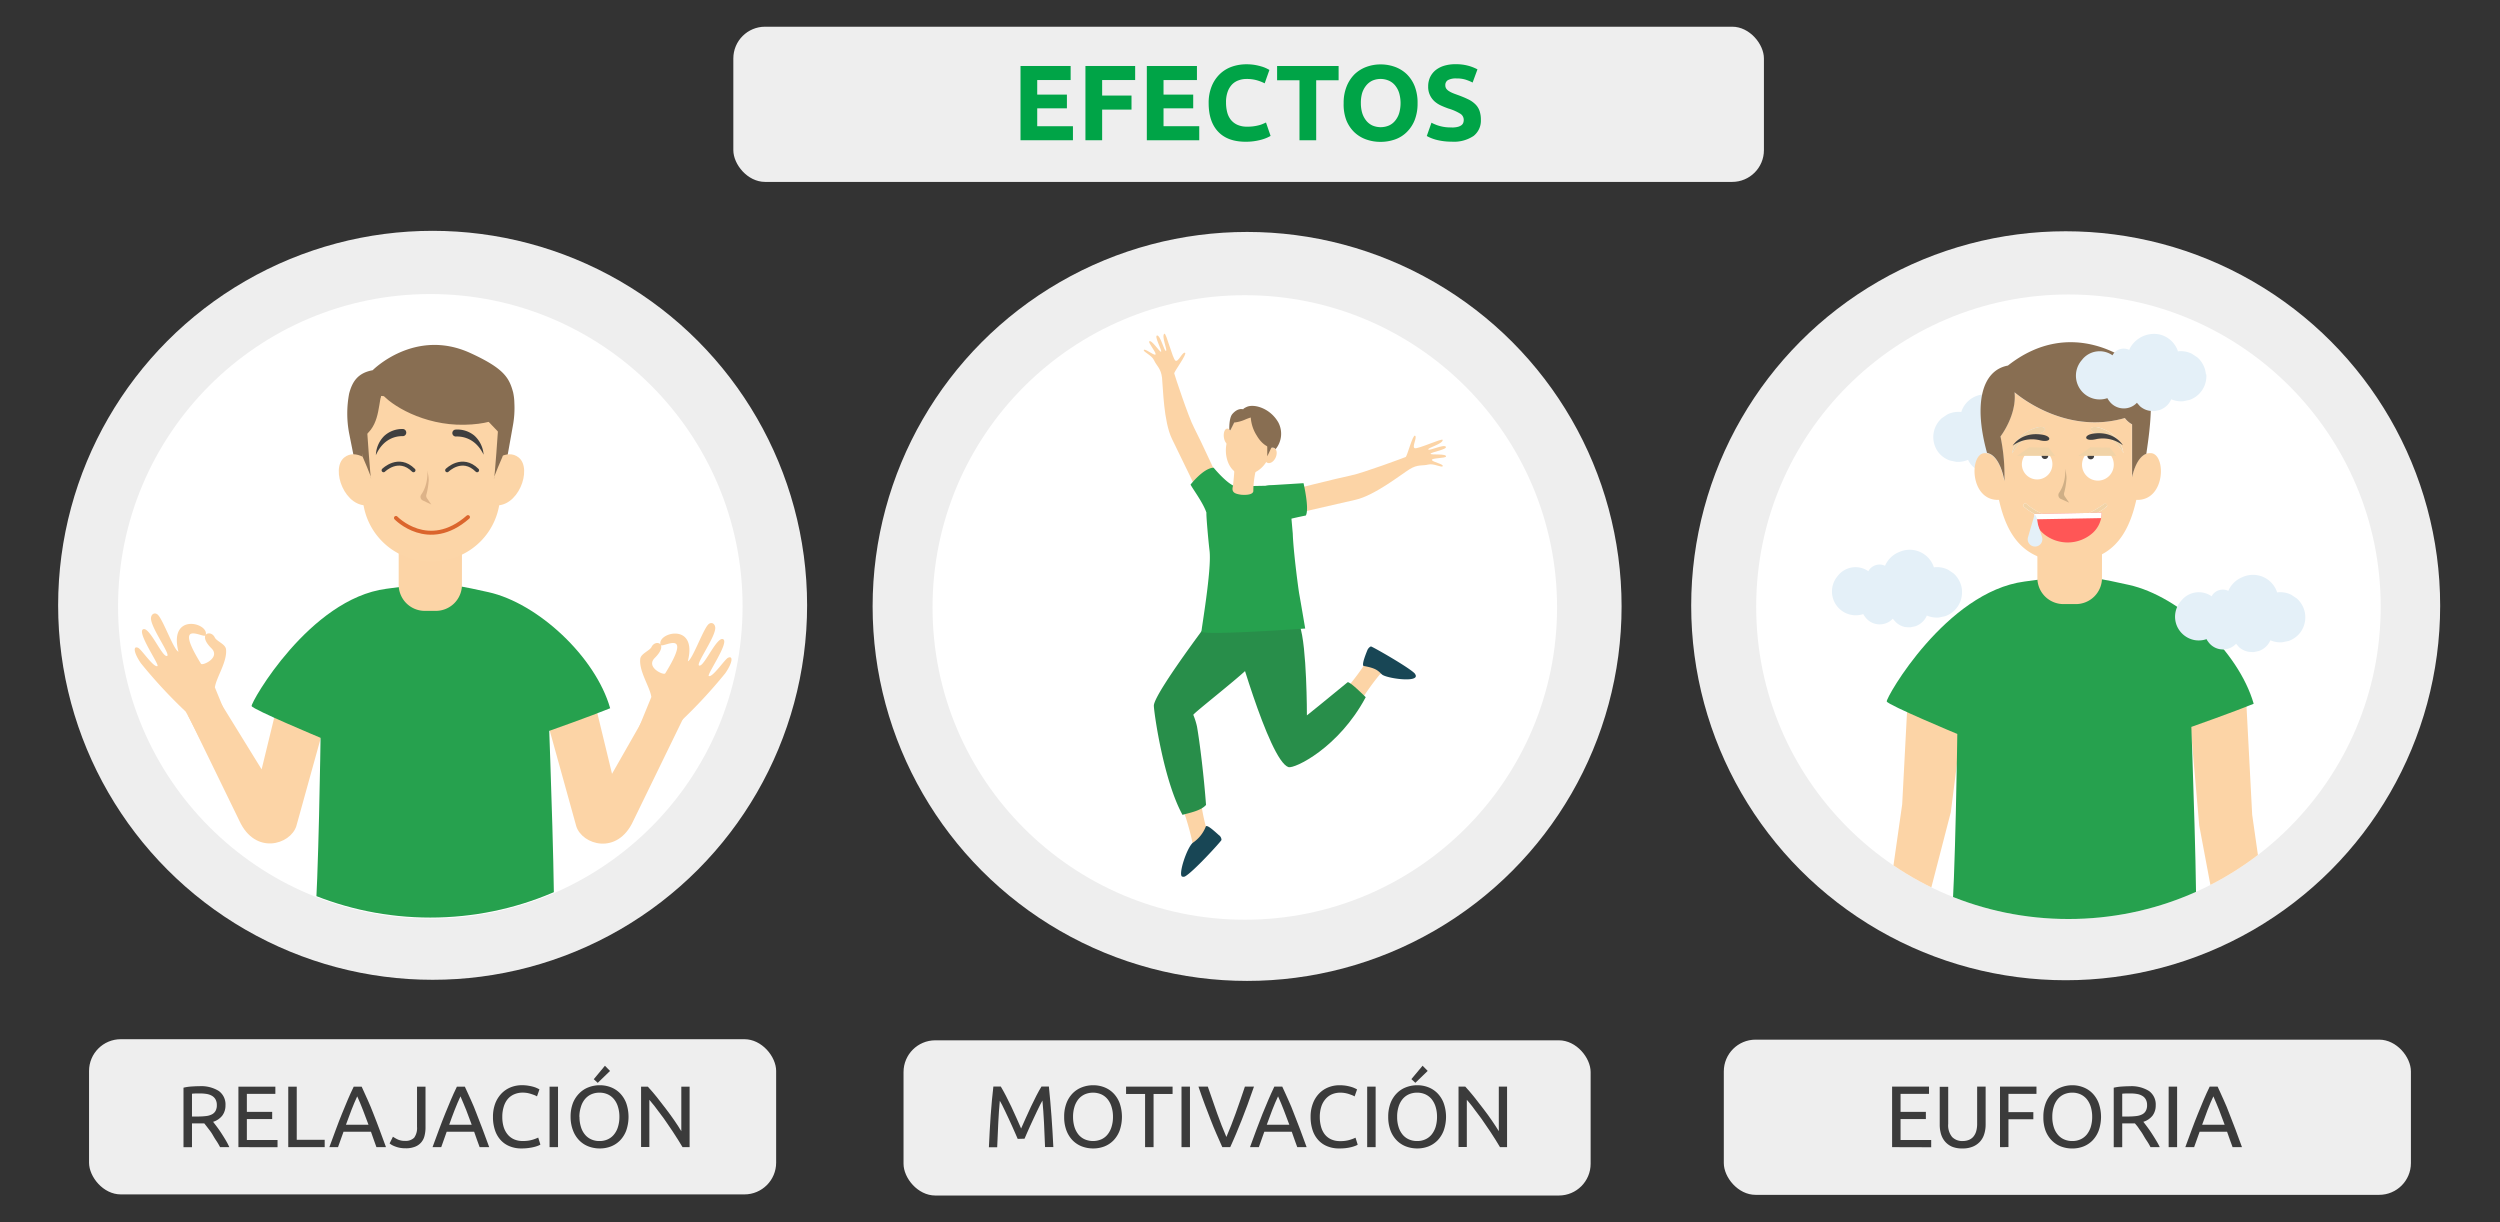 <svg id="Слой_1" data-name="Слой 1" xmlns="http://www.w3.org/2000/svg" xmlns:xlink="http://www.w3.org/1999/xlink" width="630" height="308" viewBox="0 0 630 308">
  <rect x="0" y="0" width="630" height="308" fill="#333333" stroke="none"/>
  <defs>
    <style>
      .cls-1, .cls-10, .cls-19, .cls-20, .cls-9 {
        fill: none;
      }

      .cls-2 {
        clip-path: url(#clip-path);
      }

      .cls-3 {
        fill: #fcd4a6;
      }

      .cls-4 {
        fill: #26a14e;
      }

      .cls-5 {
        fill: #806e54;
      }

      .cls-6 {
        fill: #f0d2a6;
      }

      .cls-7 {
        fill: #cfaf87;
      }

      .cls-8 {
        fill: #3f3f3f;
      }

      .cls-9 {
        stroke: #414141;
      }

      .cls-10, .cls-19, .cls-20, .cls-9 {
        stroke-linecap: round;
        stroke-linejoin: round;
      }

      .cls-10 {
        stroke: #c06534;
      }

      .cls-11 {
        fill: #eee;
      }

      .cls-12 {
        fill: #fff;
      }

      .cls-13 {
        fill: #3b3b3b;
      }

      .cls-14 {
        fill: #00a447;
      }

      .cls-15 {
        clip-path: url(#clip-path-2);
      }

      .cls-16 {
        fill: #886e52;
      }

      .cls-17 {
        fill: #fcd5a7;
      }

      .cls-18 {
        fill: #ddb388;
      }

      .cls-19 {
        stroke: #3f3f3f;
      }

      .cls-20 {
        stroke: #db652d;
      }

      .cls-21 {
        fill: #288e4a;
      }

      .cls-22 {
        fill: #184655;
      }

      .cls-23 {
        clip-path: url(#clip-path-3);
      }

      .cls-24 {
        fill: #e4f0f8;
      }

      .cls-25 {
        fill: #f1d3a7;
      }

      .cls-26 {
        fill: #414141;
      }

      .cls-27 {
        fill: #ff5656;
      }

      .cls-28 {
        fill: #cfaf86;
      }
    </style>
    <clipPath id="clip-path">
      <path class="cls-1" d="M54.53,211.33s20,8.13,52.61,8.18c36.18.05,60.24-9.2,60.24-9.2L183.31,47.74,40.38,70.23Z"/>
    </clipPath>
    <clipPath id="clip-path-2">
      <circle class="cls-1" cx="108.44" cy="152.54" r="78.69"/>
    </clipPath>
    <clipPath id="clip-path-3">
      <circle class="cls-1" cx="521.25" cy="152.9" r="78.69"/>
    </clipPath>
  </defs>
  <g class="cls-2">
    <g>
      <polygon class="cls-3" points="70.8 174.55 69.22 204.85 65.31 232.23 73.97 232.23 80.58 206.7 84.01 179.79 70.8 174.55"/>
      <g>
        <polygon class="cls-3" points="149.49 176.98 151.07 207.28 154.98 234.66 143.36 234.66 138.69 209.81 136.29 182.23 149.49 176.98"/>
        <path class="cls-4" d="M97.81,152.74c11.93-1.58,12-2,24.46.79,11.82,2.62,25.6,15.46,29.15,27.79-4.72,1.94-14.58,5.41-14.58,5.41s1.68,45.48,1,46.41c-1,1.3-41.16,3.92-57.1.48,1-10.78,1.42-45.22,1.42-45.22s-16.24-6.78-16.5-7.61S79.5,155.16,97.81,152.74Z"/>
        <path class="cls-3" d="M100.81,142.87h15.14a0,0,0,0,1,0,0v8.56a6.58,6.58,0,0,1-6.58,6.58h-2a6.58,6.58,0,0,1-6.58-6.58v-8.56A0,0,0,0,1,100.81,142.87Z"/>
        <path class="cls-5" d="M127.84,109.13c-.92-3.35-2.1-5.5-9.83-9-12.79-5.82-22.4,4-22.4,4-3.52.66-4.7,2.83-5.38,5.29a24.38,24.38,0,0,0,0,9.26l2.56,12.83,2.46-12c2.42-7.89,6.09-11.1,6.09-11.1l11.68-.92,12.39,22.85,2.41-13.52a22.77,22.77,0,0,0,.34-5.21A13,13,0,0,0,127.84,109.13Z"/>
        <path class="cls-6" d="M95.26,125.27s-3.42-3.35-6.16-1.16C85.86,126.69,89.24,136,95,135Z"/>
        <path class="cls-6" d="M123,125.27s3.43-3.35,6.16-1.16c3.24,2.58-.14,11.89-5.88,10.91Z"/>
        <path class="cls-6" d="M109.41,147.92h-.63a15.47,15.47,0,0,1-15.47-15.47v-13.8L97.57,110l20.71,1.8,6.6,6.87v13.8A15.47,15.47,0,0,1,109.41,147.92Z"/>
        <path class="cls-7" d="M108.18,127.62s0,.06,0,.17a9.58,9.58,0,0,1-.55,3.16,6.86,6.86,0,0,1-.84,1.61,1,1,0,0,0,.37,1.43l1.91.85-1-1.43a1,1,0,0,1-.15-.76,16.87,16.87,0,0,0,.56-3.41,7.45,7.45,0,0,0-.37-2.18"/>
        <path class="cls-8" d="M96.77,123.78a6.56,6.56,0,0,1,3.08-3.73,6.09,6.09,0,0,1,4.58-.31.78.78,0,0,1,.5.9h0a.8.8,0,0,1-1,.61C102.52,120.84,99.49,120.52,96.77,123.78Z"/>
        <path class="cls-8" d="M120.05,124.07a6.48,6.48,0,0,0-2.69-4,6.07,6.07,0,0,0-4.52-.77.78.78,0,0,0-.59.85h0a.79.79,0,0,0,.93.7C114.63,120.58,117.67,120.56,120.05,124.07Z"/>
        <path class="cls-5" d="M125.79,106.55c-.44.15-14.6-3.78-14.6-3.78l-12.44,3.78v0c-10.93,3-6.12,13.31-6.12,13.31,4.5-2.31,4.17-7,5-10.45,2,2.61,9.61,7.38,19,7.19,9.6-.18,10.68-3.92,10.68-3.92S126.23,106.41,125.79,106.55Z"/>
        <path class="cls-5" d="M93.31,123.92s2.11,4.8,2,5-1-11.86-1-11.86l-1.75,2.64Z"/>
        <path class="cls-5" d="M125.4,123.92s-2.1,4.8-2,5,1-11.86,1-11.86l1.76,2.64Z"/>
        <polyline class="cls-9" points="115.81 125.08 113.66 126.86 115.81 128.14"/>
        <polyline class="cls-9" points="101.44 125.08 103.59 126.86 101.44 128.14"/>
        <path class="cls-10" d="M102.63,140.11s6.53-4.08,12.72,0"/>
      </g>
    </g>
  </g>
  <circle class="cls-11" cx="520.55" cy="152.65" r="94.37"/>
  <circle class="cls-12" cx="521.25" cy="152.9" r="78.69"/>
  <rect class="cls-11" x="184.8" y="6.73" width="259.71" height="39.11" rx="8"/>
  <rect class="cls-11" x="227.69" y="262.16" width="173.15" height="39.11" rx="8"/>
  <circle class="cls-11" cx="314.27" cy="152.82" r="94.37"/>
  <circle class="cls-12" cx="313.69" cy="153.08" r="78.69"/>
  <rect class="cls-11" x="434.4" y="261.99" width="173.15" height="39.11" rx="8"/>
  <g>
    <path class="cls-13" d="M476.81,289.08V273.83h9.3v1.83h-7.17v4.53h6.38V282h-6.38v5.28h7.72v1.83Z"/>
    <path class="cls-13" d="M494.56,289.41A6.67,6.67,0,0,1,492,289a4.85,4.85,0,0,1-1.8-1.27,5.18,5.18,0,0,1-1.05-1.9,8.18,8.18,0,0,1-.34-2.37v-9.58h2.14v9.33a4.61,4.61,0,0,0,1,3.33,3.55,3.55,0,0,0,2.64,1,4.33,4.33,0,0,0,1.48-.25,3,3,0,0,0,1.16-.78,3.78,3.78,0,0,0,.75-1.36,6.67,6.67,0,0,0,.26-2v-9.33h2.14v9.58a7.85,7.85,0,0,1-.35,2.37,5,5,0,0,1-1.05,1.9,5,5,0,0,1-1.81,1.27A6.5,6.5,0,0,1,494.56,289.41Z"/>
    <path class="cls-13" d="M504,289.08V273.83h9.19v1.83h-7.06v4.6h6.27v1.8h-6.27v7Z"/>
    <path class="cls-13" d="M514.93,281.45a9.68,9.68,0,0,1,.58-3.46,7.1,7.1,0,0,1,1.59-2.49,6.55,6.55,0,0,1,2.33-1.51,7.85,7.85,0,0,1,2.83-.51A7.58,7.58,0,0,1,525,274a6.53,6.53,0,0,1,2.3,1.51,7.21,7.21,0,0,1,1.57,2.49,10.41,10.41,0,0,1,0,6.91,7.26,7.26,0,0,1-1.57,2.5,6.53,6.53,0,0,1-2.3,1.51,7.79,7.79,0,0,1-2.78.5,8.06,8.06,0,0,1-2.83-.5,6.55,6.55,0,0,1-2.33-1.51,7.15,7.15,0,0,1-1.59-2.5A9.67,9.67,0,0,1,514.93,281.45Zm2.25,0a8.34,8.34,0,0,0,.35,2.52,5.64,5.64,0,0,0,1,1.92,4.29,4.29,0,0,0,1.58,1.22,5,5,0,0,0,2.1.43,4.82,4.82,0,0,0,2.09-.43,4.37,4.37,0,0,0,1.58-1.22,5.83,5.83,0,0,0,1-1.92,8.67,8.67,0,0,0,.35-2.52,8.57,8.57,0,0,0-.35-2.52,5.78,5.78,0,0,0-1-1.93,4.48,4.48,0,0,0-1.58-1.22,5,5,0,0,0-2.09-.43,5.12,5.12,0,0,0-2.1.43,4.4,4.4,0,0,0-1.58,1.22,5.6,5.6,0,0,0-1,1.93A8.25,8.25,0,0,0,517.18,281.45Z"/>
    <path class="cls-13" d="M540.12,282.7c.24.29.53.68.89,1.16s.73,1,1.11,1.58.76,1.18,1.14,1.81a19,19,0,0,1,1,1.83h-2.33c-.29-.56-.61-1.12-1-1.69s-.69-1.12-1-1.64-.7-1-1-1.47-.65-.85-.93-1.18l-.58,0H534.8v6h-2.14v-15a12.73,12.73,0,0,1,2-.29c.74-.05,1.42-.08,2-.08a8.34,8.34,0,0,1,4.9,1.21,4.16,4.16,0,0,1,1.68,3.61,4.22,4.22,0,0,1-.8,2.59A4.76,4.76,0,0,1,540.12,282.7Zm-3.23-7.15c-.91,0-1.61,0-2.09.07v5.74h1.51a16.6,16.6,0,0,0,2-.11,4.3,4.3,0,0,0,1.49-.42,2.12,2.12,0,0,0,.93-.87,2.8,2.8,0,0,0,.33-1.48,2.73,2.73,0,0,0-.33-1.43,2.27,2.27,0,0,0-.89-.9,3.69,3.69,0,0,0-1.32-.47A9.13,9.13,0,0,0,536.89,275.55Z"/>
    <path class="cls-13" d="M546.5,273.83h2.13v15.25H546.5Z"/>
    <path class="cls-13" d="M562.61,289.08c-.25-.66-.49-1.31-.71-1.95l-.68-1.94h-6.91l-1.39,3.89H550.7l1.65-4.48c.52-1.37,1-2.67,1.51-3.9s1-2.41,1.46-3.53,1-2.24,1.52-3.34h2c.53,1.1,1,2.22,1.52,3.34s1,2.3,1.46,3.53,1,2.53,1.51,3.9l1.65,4.48Zm-2-5.65c-.47-1.28-.93-2.51-1.39-3.71s-1-2.34-1.45-3.44c-.51,1.1-1,2.24-1.46,3.44s-.92,2.43-1.37,3.71Z"/>
  </g>
  <rect class="cls-11" x="22.44" y="261.88" width="173.15" height="39.11" rx="8"/>
  <g>
    <path class="cls-13" d="M53.7,282.7c.23.29.53.68.89,1.16s.73,1,1.11,1.58.76,1.19,1.14,1.82a17.78,17.78,0,0,1,.95,1.82H55.46c-.29-.56-.61-1.12-1-1.69s-.69-1.12-1-1.64-.7-1-1.05-1.46-.65-.85-.93-1.19l-.58,0H48.38v6H46.24v-15a11.49,11.49,0,0,1,2-.3c.74-.05,1.41-.08,2-.08a8.42,8.42,0,0,1,4.9,1.21,4.16,4.16,0,0,1,1.68,3.61,4.22,4.22,0,0,1-.81,2.6A4.73,4.73,0,0,1,53.7,282.7Zm-3.23-7.15c-.91,0-1.61,0-2.09.07v5.74h1.51a16.6,16.6,0,0,0,2-.11,4.3,4.3,0,0,0,1.49-.42,2.17,2.17,0,0,0,.93-.87,2.9,2.9,0,0,0,.33-1.48,2.83,2.83,0,0,0-.33-1.43,2.4,2.4,0,0,0-.89-.9,3.89,3.89,0,0,0-1.32-.47A10.19,10.19,0,0,0,50.47,275.55Z"/>
    <path class="cls-13" d="M60.08,289.08V273.84h9.31v1.82H62.21v4.53h6.38V282H62.21v5.28h7.73v1.82Z"/>
    <path class="cls-13" d="M81.82,287.23v1.85H72.64V273.84h2.14v13.39Z"/>
    <path class="cls-13" d="M94.86,289.08c-.25-.66-.48-1.31-.7-1.95l-.68-1.94H86.57l-1.39,3.89H83q.89-2.41,1.65-4.47c.51-1.38,1-2.68,1.51-3.91s1-2.41,1.46-3.53,1-2.23,1.52-3.33h2c.52,1.1,1,2.21,1.51,3.33s1,2.3,1.47,3.53,1,2.53,1.5,3.91,1.07,2.86,1.65,4.47Zm-2-5.65c-.47-1.28-.94-2.51-1.4-3.71s-.94-2.34-1.44-3.44c-.51,1.1-1,2.25-1.46,3.44s-.92,2.43-1.38,3.71Z"/>
    <path class="cls-13" d="M107.23,284.18a8.27,8.27,0,0,1-.24,2,4,4,0,0,1-.81,1.66,3.87,3.87,0,0,1-1.56,1.12,6.24,6.24,0,0,1-2.45.41,7.39,7.39,0,0,1-1.38-.12,6.35,6.35,0,0,1-1.13-.31,5.63,5.63,0,0,1-.88-.39,3.63,3.63,0,0,1-.6-.41l.84-1.69a8.77,8.77,0,0,0,1.2.69,4.16,4.16,0,0,0,1.84.36,3,3,0,0,0,2.31-.8,4.15,4.15,0,0,0,.72-2.76V273.84h2.14Z"/>
    <path class="cls-13" d="M120.87,289.08c-.25-.66-.49-1.31-.71-1.95l-.68-1.94h-6.91l-1.38,3.89H109q.89-2.41,1.65-4.47c.52-1.38,1-2.68,1.51-3.91s1-2.41,1.46-3.53,1-2.23,1.52-3.33h2c.53,1.1,1,2.21,1.52,3.33s1,2.3,1.46,3.53,1,2.53,1.51,3.91,1.06,2.86,1.65,4.47Zm-2-5.65c-.47-1.28-.93-2.51-1.39-3.71s-1-2.34-1.44-3.44c-.52,1.1-1,2.25-1.47,3.44s-.92,2.43-1.37,3.71Z"/>
    <path class="cls-13" d="M131.4,289.41a7.63,7.63,0,0,1-2.92-.53,6.14,6.14,0,0,1-2.27-1.54,6.81,6.81,0,0,1-1.46-2.49,10.2,10.2,0,0,1-.52-3.4,9.42,9.42,0,0,1,.58-3.4,7.47,7.47,0,0,1,1.58-2.5A6.69,6.69,0,0,1,128.7,274a7.55,7.55,0,0,1,2.81-.53,9.86,9.86,0,0,1,1.71.14,10.91,10.91,0,0,1,1.32.3,6.15,6.15,0,0,1,.91.36,3.75,3.75,0,0,1,.49.26l-.62,1.76a3.66,3.66,0,0,0-.57-.29c-.25-.1-.53-.2-.85-.3a7,7,0,0,0-1-.26,7.31,7.31,0,0,0-1.14-.1,5.38,5.38,0,0,0-2.17.42,4.42,4.42,0,0,0-1.65,1.21,5.36,5.36,0,0,0-1,1.93,8.33,8.33,0,0,0-.36,2.54,8.72,8.72,0,0,0,.32,2.48,5.53,5.53,0,0,0,1,1.93,4.35,4.35,0,0,0,1.6,1.24,5.19,5.19,0,0,0,2.23.44,8,8,0,0,0,2.44-.31,9.38,9.38,0,0,0,1.46-.55l.55,1.76a3,3,0,0,1-.55.28,7.73,7.73,0,0,1-1,.32,12.44,12.44,0,0,1-1.39.26A13.09,13.09,0,0,1,131.4,289.41Z"/>
    <path class="cls-13" d="M138.49,273.84h2.13v15.24h-2.13Z"/>
    <path class="cls-13" d="M143.79,281.45a9.47,9.47,0,0,1,.58-3.46A7.1,7.1,0,0,1,146,275.5a6.47,6.47,0,0,1,2.33-1.51,7.83,7.83,0,0,1,2.82-.51,7.6,7.6,0,0,1,2.79.51,6.53,6.53,0,0,1,2.3,1.51,7.21,7.21,0,0,1,1.57,2.49,10.58,10.58,0,0,1,0,6.91,7.26,7.26,0,0,1-1.57,2.5,6.53,6.53,0,0,1-2.3,1.51,7.8,7.8,0,0,1-2.79.5,8,8,0,0,1-2.82-.5A6.47,6.47,0,0,1,146,287.4a7.15,7.15,0,0,1-1.59-2.5A9.41,9.41,0,0,1,143.79,281.45Zm2.24,0a8.34,8.34,0,0,0,.36,2.52,5.47,5.47,0,0,0,1,1.92,4.29,4.29,0,0,0,1.58,1.22,4.9,4.9,0,0,0,2.1.43,4.82,4.82,0,0,0,2.09-.43,4.26,4.26,0,0,0,1.57-1.22,5.47,5.47,0,0,0,1-1.92,8.34,8.34,0,0,0,.36-2.52,8.25,8.25,0,0,0-.36-2.52,5.44,5.44,0,0,0-1-1.93,4.47,4.47,0,0,0-1.57-1.22,5,5,0,0,0-2.09-.43,5.05,5.05,0,0,0-2.1.43,4.51,4.51,0,0,0-1.58,1.22,5.44,5.44,0,0,0-1,1.93A8.25,8.25,0,0,0,146,281.45Zm7.7-11.57-3.1,3-1-.92,2.81-3.39Z"/>
    <path class="cls-13" d="M172,289.08c-.32-.54-.69-1.15-1.11-1.82s-.87-1.38-1.35-2.1-1-1.47-1.51-2.22-1-1.47-1.55-2.16-1-1.36-1.5-2-.93-1.16-1.34-1.63v11.9h-2.09V273.84h1.7c.68.73,1.42,1.58,2.21,2.56s1.56,2,2.33,3,1.49,2,2.18,3,1.25,1.88,1.72,2.66V273.84h2.09v15.24Z"/>
  </g>
  <circle class="cls-11" cx="109.02" cy="152.54" r="94.37"/>
  <circle class="cls-12" cx="108.44" cy="152.79" r="78.69"/>
  <g>
    <path class="cls-13" d="M256.46,287c-.14-.35-.34-.8-.58-1.34l-.78-1.76c-.28-.63-.58-1.28-.89-1.95l-.89-1.89c-.28-.6-.54-1.13-.78-1.6s-.44-.83-.59-1.07q-.24,2.59-.39,5.62c-.1,2-.19,4-.27,6.1H249.2c.06-1.32.13-2.65.2-4s.16-2.66.25-4,.2-2.56.31-3.8.23-2.4.37-3.5h1.87c.39.65.82,1.41,1.27,2.29s.91,1.8,1.37,2.76.89,1.93,1.32,2.89l1.16,2.63c.35-.8.74-1.67,1.17-2.63s.86-1.93,1.32-2.89.91-1.88,1.36-2.76.88-1.64,1.28-2.29h1.87q.75,7.38,1.12,15.25h-2.09c-.07-2.05-.16-4.09-.26-6.1s-.24-3.89-.4-5.62c-.15.24-.34.6-.58,1.07s-.51,1-.78,1.6-.58,1.22-.89,1.89-.62,1.32-.9,1.95-.54,1.21-.78,1.76-.43,1-.58,1.34Z"/>
    <path class="cls-13" d="M268.17,281.45a9.47,9.47,0,0,1,.58-3.46,7.23,7.23,0,0,1,1.58-2.49,6.59,6.59,0,0,1,2.34-1.51,7.8,7.8,0,0,1,2.82-.51,7.63,7.63,0,0,1,2.79.51,6.53,6.53,0,0,1,2.3,1.51,7.21,7.21,0,0,1,1.57,2.49,10.58,10.58,0,0,1,0,6.91,7.26,7.26,0,0,1-1.57,2.5,6.53,6.53,0,0,1-2.3,1.51,7.84,7.84,0,0,1-2.79.5,8,8,0,0,1-2.82-.5,6.59,6.59,0,0,1-2.34-1.51,7.27,7.27,0,0,1-1.58-2.5A9.45,9.45,0,0,1,268.17,281.45Zm2.24,0a8.67,8.67,0,0,0,.35,2.52,5.83,5.83,0,0,0,1,1.92,4.41,4.41,0,0,0,1.59,1.22,5.32,5.32,0,0,0,4.19,0,4.26,4.26,0,0,0,1.57-1.22,5.64,5.64,0,0,0,1-1.92,8.34,8.34,0,0,0,.36-2.52,8.25,8.25,0,0,0-.36-2.52,5.6,5.6,0,0,0-1-1.93,4.36,4.36,0,0,0-1.57-1.22,5.32,5.32,0,0,0-4.19,0,4.52,4.52,0,0,0-1.59,1.22,5.78,5.78,0,0,0-1,1.93A8.57,8.57,0,0,0,270.41,281.45Z"/>
    <path class="cls-13" d="M295.49,273.83v1.85H290.7v13.4h-2.14v-13.4h-4.79v-1.85Z"/>
    <path class="cls-13" d="M297.74,273.83h2.13v15.25h-2.13Z"/>
    <path class="cls-13" d="M316,273.83c-.55,1.62-1.09,3.11-1.59,4.48s-1,2.68-1.49,3.91-1,2.41-1.44,3.53-1,2.23-1.46,3.33h-2q-.75-1.65-1.47-3.33c-.47-1.12-1-2.3-1.45-3.53s-1-2.54-1.5-3.91-1.05-2.86-1.59-4.48h2.36c.79,2.32,1.56,4.55,2.33,6.69s1.54,4.15,2.35,6c.81-1.86,1.59-3.87,2.36-6s1.53-4.38,2.31-6.7Z"/>
    <path class="cls-13" d="M326.91,289.08c-.25-.66-.49-1.31-.71-1.95s-.44-1.28-.68-1.94h-6.91l-1.38,3.89H315q.87-2.41,1.65-4.48t1.5-3.9c.49-1.23,1-2.41,1.47-3.53s1-2.24,1.51-3.34h2c.53,1.1,1,2.22,1.52,3.34s1,2.3,1.46,3.53,1,2.53,1.51,3.9l1.65,4.48Zm-2-5.65c-.47-1.28-.94-2.51-1.4-3.71s-.94-2.34-1.44-3.44c-.52,1.1-1,2.24-1.47,3.44s-.92,2.43-1.37,3.71Z"/>
    <path class="cls-13" d="M337.45,289.41a7.65,7.65,0,0,1-2.93-.53,6.14,6.14,0,0,1-2.27-1.54,6.81,6.81,0,0,1-1.46-2.49,10.47,10.47,0,0,1-.52-3.4,9.21,9.21,0,0,1,.59-3.4,7.3,7.3,0,0,1,1.57-2.5,6.69,6.69,0,0,1,2.31-1.54,7.56,7.56,0,0,1,2.82-.53,10.89,10.89,0,0,1,1.7.13,11.85,11.85,0,0,1,1.32.31,6.15,6.15,0,0,1,.91.36,3.75,3.75,0,0,1,.49.26l-.62,1.76a3.66,3.66,0,0,0-.57-.29l-.85-.31a8.64,8.64,0,0,0-1-.25,7.21,7.21,0,0,0-1.14-.1,5.38,5.38,0,0,0-2.17.42A4.42,4.42,0,0,0,334,277a5.36,5.36,0,0,0-1.05,1.93,8.33,8.33,0,0,0-.36,2.54,9.14,9.14,0,0,0,.32,2.48,5.53,5.53,0,0,0,.95,1.93,4.35,4.35,0,0,0,1.6,1.24,5.34,5.34,0,0,0,2.23.44,8,8,0,0,0,2.44-.31,10.53,10.53,0,0,0,1.46-.55l.55,1.76a3,3,0,0,1-.55.28,9.72,9.72,0,0,1-1,.32,12.44,12.44,0,0,1-1.39.26A13.05,13.05,0,0,1,337.45,289.41Z"/>
    <path class="cls-13" d="M344.53,273.83h2.13v15.25h-2.13Z"/>
    <path class="cls-13" d="M349.83,281.45a9.68,9.68,0,0,1,.58-3.46A7.1,7.1,0,0,1,352,275.5a6.55,6.55,0,0,1,2.33-1.51,7.85,7.85,0,0,1,2.83-.51,7.58,7.58,0,0,1,2.78.51,6.53,6.53,0,0,1,2.3,1.51,7.21,7.21,0,0,1,1.57,2.49,10.41,10.41,0,0,1,0,6.91,7.26,7.26,0,0,1-1.57,2.5,6.53,6.53,0,0,1-2.3,1.51,7.79,7.79,0,0,1-2.78.5,8.06,8.06,0,0,1-2.83-.5A6.55,6.55,0,0,1,352,287.4a7.15,7.15,0,0,1-1.59-2.5A9.67,9.67,0,0,1,349.83,281.45Zm2.25,0a8.34,8.34,0,0,0,.35,2.52,5.64,5.64,0,0,0,1,1.92,4.29,4.29,0,0,0,1.58,1.22,5,5,0,0,0,2.1.43,4.82,4.82,0,0,0,2.09-.43,4.37,4.37,0,0,0,1.58-1.22,5.83,5.83,0,0,0,1-1.92,8.67,8.67,0,0,0,.35-2.52,8.57,8.57,0,0,0-.35-2.52,5.78,5.78,0,0,0-1-1.93,4.48,4.48,0,0,0-1.58-1.22,5,5,0,0,0-2.09-.43,5.12,5.12,0,0,0-2.1.43,4.4,4.4,0,0,0-1.58,1.22,5.6,5.6,0,0,0-1,1.93A8.25,8.25,0,0,0,352.08,281.45Zm7.7-11.58-3.11,3-1-.93,2.82-3.38Z"/>
    <path class="cls-13" d="M378,289.08q-.48-.81-1.11-1.83t-1.35-2.1c-.49-.72-1-1.46-1.51-2.21s-1-1.47-1.55-2.16-1-1.36-1.49-2-.94-1.16-1.35-1.63v11.9h-2.09V273.83h1.7c.69.74,1.42,1.59,2.21,2.57s1.56,2,2.33,3,1.5,2,2.18,3,1.26,1.88,1.73,2.66V273.83h2.08v15.25Z"/>
  </g>
  <g>
    <path class="cls-14" d="M257.17,35.34V16.63H269.8v3.54h-8.42v3.67h7.48V27.3h-7.48v4.51h9v3.53Z"/>
    <path class="cls-14" d="M273.53,35.34V16.63h12.53v3.54h-8.32v3.91h7.4v3.54h-7.4v7.72Z"/>
    <path class="cls-14" d="M289,35.34V16.63h12.63v3.54h-8.42v3.67h7.48V27.3h-7.48v4.51h9v3.53Z"/>
    <path class="cls-14" d="M313.92,35.72q-4.56,0-6.95-2.54c-1.6-1.69-2.39-4.09-2.39-7.21a11,11,0,0,1,.73-4.14,8.9,8.9,0,0,1,2-3.08,8.34,8.34,0,0,1,3-1.9,11,11,0,0,1,3.8-.65,12.79,12.79,0,0,1,2.16.17,15.46,15.46,0,0,1,1.71.41,8.31,8.31,0,0,1,1.21.47c.32.16.56.29.7.38L318.7,21a11.09,11.09,0,0,0-2-.78,9.52,9.52,0,0,0-2.61-.32,5.62,5.62,0,0,0-1.9.32,4.36,4.36,0,0,0-1.65,1,5.16,5.16,0,0,0-1.15,1.85,7.67,7.67,0,0,0-.43,2.75,9.8,9.8,0,0,0,.28,2.42,5.16,5.16,0,0,0,.92,1.93,4.44,4.44,0,0,0,1.66,1.28,5.86,5.86,0,0,0,2.49.47,10.88,10.88,0,0,0,2.94-.36,6.47,6.47,0,0,0,1-.34c.29-.12.55-.24.78-.35l1.16,3.38a9.88,9.88,0,0,1-2.51,1A14.54,14.54,0,0,1,313.92,35.72Z"/>
    <path class="cls-14" d="M337.33,16.63v3.59h-5.65V35.34h-4.21V20.22h-5.64V16.63Z"/>
    <path class="cls-14" d="M357.23,26a11.46,11.46,0,0,1-.72,4.23,8.76,8.76,0,0,1-2,3.05,7.91,7.91,0,0,1-2.95,1.85,10.87,10.87,0,0,1-3.69.62,10.59,10.59,0,0,1-3.62-.62,8.32,8.32,0,0,1-3-1.85,8.68,8.68,0,0,1-2-3.05A11.26,11.26,0,0,1,338.6,26a11,11,0,0,1,.75-4.22,9.16,9.16,0,0,1,2-3.07,8.67,8.67,0,0,1,3-1.86,10.32,10.32,0,0,1,3.55-.62,10.55,10.55,0,0,1,3.62.62,8.49,8.49,0,0,1,3,1.86,8.79,8.79,0,0,1,2,3.07A11.4,11.4,0,0,1,357.23,26Zm-14.29,0a8.72,8.72,0,0,0,.34,2.49,5.77,5.77,0,0,0,1,1.9,4.35,4.35,0,0,0,1.56,1.23,5.32,5.32,0,0,0,4.19,0,4.22,4.22,0,0,0,1.57-1.23,5.59,5.59,0,0,0,1-1.9,9.29,9.29,0,0,0,0-5,5.6,5.6,0,0,0-1-1.92A4.22,4.22,0,0,0,350,20.33a5.26,5.26,0,0,0-4.19,0,4.52,4.52,0,0,0-1.56,1.25,5.83,5.83,0,0,0-1,1.91A8.73,8.73,0,0,0,342.94,26Z"/>
    <path class="cls-14" d="M365.84,32.13a6,6,0,0,0,1.47-.15,2.68,2.68,0,0,0,.93-.4,1.35,1.35,0,0,0,.49-.61,2.16,2.16,0,0,0,.13-.78,1.8,1.8,0,0,0-.86-1.53,12.37,12.37,0,0,0-3-1.31c-.61-.22-1.23-.46-1.84-.74a6.76,6.76,0,0,1-1.64-1.05A5,5,0,0,1,360.36,24a4.8,4.8,0,0,1-.46-2.2,5.5,5.5,0,0,1,.48-2.34,5.18,5.18,0,0,1,1.38-1.77,6.5,6.5,0,0,1,2.16-1.12,9.75,9.75,0,0,1,2.86-.39,11.7,11.7,0,0,1,3.27.4,11.15,11.15,0,0,1,2.27.9l-1.22,3.32a11.67,11.67,0,0,0-1.74-.72,7.47,7.47,0,0,0-2.31-.31,4.22,4.22,0,0,0-2.17.42,1.42,1.42,0,0,0-.66,1.28,1.53,1.53,0,0,0,.24.87,2.36,2.36,0,0,0,.69.63,5.81,5.81,0,0,0,1,.51c.38.16.81.31,1.28.48,1,.36,1.82.71,2.54,1.06a6.57,6.57,0,0,1,1.79,1.23,4.4,4.4,0,0,1,1.07,1.65,6.68,6.68,0,0,1,.35,2.29,4.88,4.88,0,0,1-1.84,4.07,8.87,8.87,0,0,1-5.53,1.44,15.09,15.09,0,0,1-2.24-.15,15.25,15.25,0,0,1-1.77-.36,11.69,11.69,0,0,1-1.32-.46,10.11,10.11,0,0,1-.93-.46l1.18-3.35a10.06,10.06,0,0,0,5.08,1.19Z"/>
  </g>
  <path class="cls-1" d="M48.53,217.89s22.13,9,58.11,9c40,.06,66.55-10.16,66.55-10.16l17.6-179.58L32.9,62Z"/>
  <g class="cls-15">
    <g>
      <path class="cls-3" d="M41.82,165.27c1.88.65-3.41-6.37-3.76-9.18-.16-1.27.95-2,1.79-1.09,1.35,1.44,4,8.91,5.12,9.22-2.56-10.05,7.92-7.2,6.85-4.13-.36,1-8.43-4.59-1.17,7.18.36.58,5-1.53,2.64-3.89-3.65-3.6-.19-4.84.83-2.75.46,1,2.7,1.66,2.84,3,.34,3.13-2.43,7-2.81,9.59l5.79,14.14L55.41,196s-8-15.79-8.66-16.72a125.66,125.66,0,0,1-11.22-12.11c-1.93-2.78-2-4.54-.69-3.9.84.42,3.87,5,4.83,4.59.6-.25-5.11-8.32-3.66-9.25S40.54,164.83,41.82,165.27Z"/>
      <path class="cls-3" d="M176.47,167.69c-1.87.65,3.41-6.38,3.76-9.18.16-1.27-.95-2-1.79-1.1-1.35,1.45-4,8.92-5.11,9.23,2.55-10-7.93-7.2-6.86-4.13.36,1,8.44-4.59,1.17,7.18-.36.58-5-1.53-2.64-3.89,3.65-3.6.19-4.84-.82-2.75-.47.94-2.7,1.66-2.84,3-.34,3.13,2.42,7,2.8,9.59l-5.79,14.14,4.53,8.72s8.05-15.79,8.66-16.72a125.66,125.66,0,0,0,11.22-12.11c1.93-2.78,2-4.54.69-3.9-.84.42-3.87,5-4.83,4.59-.59-.26,5.11-8.32,3.66-9.25S177.76,167.25,176.47,167.69Z"/>
      <path class="cls-3" d="M70.31,175.88l-4.38,18L54.46,175.28l-7.07,5,12.94,26.57c4,8.71,12.83,6,14.34,1.35l7.57-27.29Z"/>
      <path class="cls-3" d="M149.6,175.88,154.23,195l11.21-19.67,7.07,5-12.94,26.57c-4,8.71-12.83,6-14.34,1.35l-7.57-27.29Z"/>
      <path class="cls-4" d="M97.31,148.38c12.57-1.66,12.61-2.09,25.76.84,12.45,2.76,27,16.28,30.69,29.26-5,2.05-15.35,5.7-15.35,5.7s1.76,47.88,1,48.87c-1,1.36-43.34,4.13-60.13.51,1-11.36,1.5-47.63,1.5-47.63s-17.1-7.14-17.37-8S78,150.93,97.31,148.38Z"/>
      <path class="cls-3" d="M100.47,138h15.94a0,0,0,0,1,0,0v9.36a6.58,6.58,0,0,1-6.58,6.58h-2.78a6.58,6.58,0,0,1-6.58-6.58V138a0,0,0,0,1,0,0Z"/>
      <path class="cls-16" d="M129.3,98.84c-1-3.67-2.3-6-10.8-9.89-14-6.39-24.59,4.35-24.59,4.35C90,94,88.74,96.4,88,99.11a26.69,26.69,0,0,0,0,10.17l2.81,14.09,2.7-13.16C96.17,101.55,100.2,98,100.2,98L113,97l13.6,25.1,2.65-14.85a24.4,24.4,0,0,0,.37-5.72A13.7,13.7,0,0,0,129.3,98.84Z"/>
      <path class="cls-17" d="M93.52,116.57s-3.76-3.68-6.77-1.28c-3.55,2.84.16,13.07,6.47,12Z"/>
      <path class="cls-17" d="M123.94,116.57s3.76-3.68,6.77-1.28c3.56,2.84-.16,13.07-6.46,12Z"/>
      <path class="cls-17" d="M109.06,141.45h-.69a17,17,0,0,1-17-17V109.3l4.68-9.52,22.75,2,7.24,7.55v15.15A17,17,0,0,1,109.06,141.45Z"/>
      <path class="cls-18" d="M107.71,119.15s0,.07,0,.18a10.27,10.27,0,0,1-.61,3.48,7.84,7.84,0,0,1-.91,1.77,1,1,0,0,0,.4,1.56l2.1,1-1.09-1.58a1.06,1.06,0,0,1-.17-.83,18.73,18.73,0,0,0,.61-3.74,7.91,7.91,0,0,0-.41-2.4"/>
      <path class="cls-8" d="M94.72,114.71a7.15,7.15,0,0,1,2.11-4.86,6.69,6.69,0,0,1,4.73-1.74.88.88,0,0,1,.81.8h0a.88.88,0,0,1-.87,1C99.89,109.86,96.59,110.45,94.72,114.71Z"/>
      <path class="cls-8" d="M121.87,114.58a7.2,7.2,0,0,0-2.3-4.78,6.69,6.69,0,0,0-4.8-1.54.87.87,0,0,0-.78.83h0a.87.87,0,0,0,.9.91C116.51,109.94,119.83,110.39,121.87,114.58Z"/>
      <path class="cls-16" d="M127.06,96c-.49.16-16-4.16-16-4.16L97.35,96v0c-12,3.24-6.71,14.61-6.71,14.61,4.94-2.53,4.57-7.73,5.51-11.48,2.18,2.87,10.55,8.11,20.85,7.91,10.54-.21,11.73-4.31,11.73-4.31S127.54,95.86,127.06,96Z"/>
      <path class="cls-19" d="M96.66,118.51s3.77-3.78,7.54,0"/>
      <path class="cls-19" d="M112.68,118.51s3.78-3.78,7.55,0"/>
      <path class="cls-16" d="M91.38,115.09s2.31,5.27,2.14,5.52-1.07-13-1.07-13l-1.92,2.9Z"/>
      <path class="cls-16" d="M126.63,115.09s-2.32,5.27-2.15,5.52,1.07-13,1.07-13l1.93,2.9Z"/>
      <path class="cls-20" d="M99.78,130.52s8.17,8.53,18.15-.21"/>
    </g>
  </g>
  <path class="cls-3" d="M302.54,201.1a46.38,46.38,0,0,0,1.31,7.07c.06.18.67.87.74,1.05-.67,4.23-3.45,6.54-6,8.13.68-2.1,2-4.46,1.93-4.95a64.57,64.57,0,0,0-2.56-8.85C300,203.48,300.8,202.25,302.54,201.1Z"/>
  <path class="cls-21" d="M309.89,149.63,323,159.19s-6,6.56-8.29,9-13.81,11.41-14,11.95a17.53,17.53,0,0,1,.93,2.94c.74,4.27,1.75,12.6,2.28,19.76-1.28,1.48-4.2,2-5.93,2.5-4.74-8.6-7.14-25.42-7.22-27.46C290.62,174.58,309.89,149.63,309.89,149.63Z"/>
  <path class="cls-3" d="M347.68,170a60.56,60.56,0,0,0-5.64,8.12c-1.34-1.27-2.06-2.62-3.64-3.61,1.67-1.76,5.07-6.13,5.48-7.24,1-2.65,1.62-2.94,1.62-2.94s8.27,4.73,8.72,5.71S349.6,168.6,347.68,170Z"/>
  <path class="cls-22" d="M343.68,167.83c-.68-.13.59-3.21.87-3.92s.82-1,.94-1c.32,0,9.51,5.23,11,6.78a1.79,1.79,0,0,1,.27.47c.61,1.93-7.49.77-8.52-.21S346.74,168.38,343.68,167.83Z"/>
  <path class="cls-21" d="M307.3,152.71l10.89-5.12c-.05,0,.08.47.09.51,1.21,4.18,6.68,2.33,9.26,9.58,1.82,5.12,1.8,22.6,1.8,22.6s5-4,10.24-8.34c.47-.39,4.58,3.75,4.58,3.75-6.79,12.77-18,18.12-19.48,17.62-5-1.71-14.05-34.63-14-34.63C309.59,156.74,307.3,152.71,307.3,152.71Z"/>
  <path class="cls-3" d="M323.92,123.82s13.48-3.4,16.49-4,13.41-4.48,13.81-4.65,1.78-5.76,2.38-5.37-.85,2.82-.1,3.14,7-2.61,7.05-2.08c.1,1-3.76,1.94-3.62,2.4s3.93-1.38,4.41-.69-3.76,1.38-3.83,1.77,4.09-.11,3.88.71c-.11.44-3.71.35-3.55.87s2.91,1,2.73,1.53-2.25-.75-3.66-.38-2.62-.11-4.68,1.16-8.78,6.61-13.62,7.71-15.52,3.56-15.52,3.56Z"/>
  <path class="cls-3" d="M308.15,123.13s-5.8-12.64-7.24-15.34-4.9-13.26-5-13.68,3.38-5,2.7-5.22-1.67,2.43-2.39,2-2.35-7.09-2.79-6.8c-.84.54.83,4.14.4,4.33s-1.39-3.93-2.23-3.88,1.27,3.8,1,4.09-2.48-3.25-3-2.58c-.27.37,2.06,3.12,1.55,3.31s-2.63-1.62-2.9-1.17,2,1.29,2.58,2.62,1.73,2,2,4.37.35,11,2.52,15.45L302.34,125Z"/>
  <path class="cls-4" d="M304.81,138.82c-.29-2.38-.87-8.83-.79-9.63-.8-2.46-3.47-6-4-7.07,0,0,3.26-4.19,5.81-4.26,0,0,2.85,3.46,4.9,4.48a4.57,4.57,0,0,0,1,.27c1.94-.09,11.69-.4,13,0l1.05,11.89c.13,4.27,1.4,13.92,1.63,15.18.29,1.56,1.5,8.71,1.5,8.71s-24.64,1.76-26.14.83C302.64,159.12,305.38,143.65,304.81,138.82Z"/>
  <path class="cls-4" d="M318.25,122.69a5.32,5.32,0,0,1,2-.42c3.07-.18,8.24-.51,8.24-.51s1.53,6.53.57,8.15c0,0-8,1.58-7.78,2.26Z"/>
  <path class="cls-3" d="M316.55,118.18a23.82,23.82,0,0,0-.71,5.36c.2,1.49-3.09,1.13-3.09,1.13-1.52-.22-2.45-.57-2.08-2.06a45.32,45.32,0,0,0,.43-6.07Z"/>
  <path class="cls-3" d="M317.54,104.53a6.77,6.77,0,0,1,2.82,3.67c.81,2.56.25,9.27-4.75,11.1s-7.4-3.38-6.51-7.56S312.06,102.23,317.54,104.53Z"/>
  <path class="cls-3" d="M308.41,110.17c.14,1.1.73,1.93,1.31,1.84s.95-1.06.81-2.16-.73-1.93-1.32-1.84S308.27,109.06,308.41,110.17Z"/>
  <path class="cls-22" d="M303.87,208.28c.31-.65,2.73,1.7,3.3,2.18a1.48,1.48,0,0,1,.64,1.22c-.07.32-7.25,8.21-9.25,9.21a1,1,0,0,1-.68,0c-1-.52,1.21-7.27,2.71-8.51A8.79,8.79,0,0,0,303.87,208.28Z"/>
  <path class="cls-3" d="M319.12,114c-.56,1-.52,2.14.1,2.55s1.56,0,2.12-1,.51-2.14-.1-2.55S319.67,113,319.12,114Z"/>
  <path class="cls-16" d="M315.19,105.21a9.71,9.71,0,0,0,1.54,4.6c1.59,2.71,3.5,3,3.5,3s.78-.07,1,.15l.23.22a6.1,6.1,0,0,0,.67-6.74c-2.05-3.59-6.09-4.72-7.93-3.91-1,.45-.9.62-.9.62s-1.29-.51-2.75,1.19c-.87,1-.77,3.88-.77,3.88l.25.26,1-2a9.36,9.36,0,0,0,2.59-.68A14,14,0,0,1,315.19,105.21Z"/>
  <polygon class="cls-16" points="319.35 112.48 319.35 115 320.66 112.24 319.61 111.59 319.35 112.48"/>
  <g class="cls-23">
    <g>
      <path class="cls-24" d="M494.43,148.77a6.44,6.44,0,0,0-2.14-4.28l-1.37-.92a6.39,6.39,0,0,0-3.31-.64l-.26.06a1.42,1.42,0,0,1-.05-.16,6.42,6.42,0,0,0-8.68-3.73,6.52,6.52,0,0,0-3.45,3.17c-.05.1-.1.21-.14.31a3.87,3.87,0,0,0-.77-.26,3.28,3.28,0,0,0-3,1,3.18,3.18,0,0,0-.43.63,5.64,5.64,0,0,0-5.1-.71,5.77,5.77,0,0,0-2.38,1.6l-.25.31a6,6,0,0,0,6.44,9.6c.08.16.18.32.28.48l.1.11a4.58,4.58,0,0,0,1.74,1.53,4.55,4.55,0,0,0,4.56-.3,4.74,4.74,0,0,0,.76-.65l.76.86A4.88,4.88,0,0,0,480,158a9.58,9.58,0,0,0,1.42.08l1.25-.26a5,5,0,0,0,2.08-1.4,4.92,4.92,0,0,0,.82-1.3,6.51,6.51,0,0,0,3,.5l1.61-.34a6.34,6.34,0,0,0,4.23-6.47Z"/>
      <polygon class="cls-3" points="481.06 170.06 479.35 202.7 475.14 232.2 484.48 232.2 491.6 204.69 495.29 175.71 481.06 170.06"/>
      <polygon class="cls-3" points="565.84 172.68 567.55 205.32 571.76 234.82 559.24 234.82 554.21 208.04 551.62 178.32 565.84 172.68"/>
      <path class="cls-4" d="M510.16,146.55c12.86-1.7,12.9-2.14,26.35.85,12.74,2.83,27.59,16.66,31.42,29.94-5.09,2.1-15.71,5.84-15.71,5.84s1.8,49,1,50c-1.07,1.39-44.34,4.22-61.52.51,1.06-11.62,1.54-48.73,1.54-48.73s-17.5-7.3-17.78-8.19S490.43,149.16,510.16,146.55Z"/>
      <path class="cls-3" d="M513.39,135.92H529.7a0,0,0,0,1,0,0v9.73a6.58,6.58,0,0,1-6.58,6.58H520a6.58,6.58,0,0,1-6.58-6.58v-9.73a0,0,0,0,1,0,0Z"/>
      <g>
        <path class="cls-24" d="M487.21,109.64a6.39,6.39,0,0,1,2.14-4.27l1.36-.92a6.33,6.33,0,0,1,3.31-.64l.27,0s0-.1,0-.16a6.44,6.44,0,0,1,1.82-2.69,6.32,6.32,0,0,1,3-1.47,6.92,6.92,0,0,1,7.31,3.61,2.92,2.92,0,0,1,.14.31,2.91,2.91,0,0,1,.77-.26,3.23,3.23,0,0,1,3,1,2.88,2.88,0,0,1,.42.63,5.61,5.61,0,0,1,2.17-.93,5.55,5.55,0,0,1,2.94.22,5.68,5.68,0,0,1,2.38,1.6l.25.31a5.95,5.95,0,0,1,1.15,5.92,5.94,5.94,0,0,1-7.59,3.67,4.76,4.76,0,0,1-.28.49l-.1.11a4.52,4.52,0,0,1-4.11,2,4.51,4.51,0,0,1-2.19-.77,4.23,4.23,0,0,1-.76-.64c-.26.28-.51.57-.76.86a5,5,0,0,1-2.32,1.14,9.58,9.58,0,0,1-1.42.08l-1.25-.26a5,5,0,0,1-2.9-2.71,6.43,6.43,0,0,1-3,.51l-1.61-.34a6.49,6.49,0,0,1-2.67-1.8A6.4,6.4,0,0,1,487.21,109.64Z"/>
        <g>
          <path class="cls-24" d="M512.52,115.41l.1-.11a4.76,4.76,0,0,0,.28-.49,5.89,5.89,0,0,0,6-1.26,6,6,0,0,1-3.67,2.34,6,6,0,0,1-2.94-.18A3.4,3.4,0,0,0,512.52,115.41Z"/>
          <path class="cls-24" d="M505.46,116a4.74,4.74,0,0,0,.76.65,4.55,4.55,0,0,0,4.56.3,5.14,5.14,0,0,0,.94-.63,4.5,4.5,0,0,1-4.07,1.94,4.51,4.51,0,0,1-2.19-.77,3.85,3.85,0,0,1-.75-.64Z"/>
        </g>
      </g>
      <path class="cls-3" d="M542,114.19a3,3,0,0,0-1.18.17c-2.69,1-3.58,5.91-3.58,5.91l0-13.34a5.37,5.37,0,0,1-1.83-1.59c-15.43,4.53-27.79-6.49-27.79-6.49.61,5.76-3.55,11.14-3.55,11.14a48.37,48.37,0,0,1,1,11.26c-.34-2-1.38-5.83-3.69-6.86a3.11,3.11,0,0,0-1.27-.2c-3.88.15-3.76,12.08,3.63,11.78,2.08,9.3,6.49,15.6,17.3,15.6s15.22-6.3,17.31-15.6C545.79,126.27,545.91,114.34,542,114.19Zm-34.89,0s.24-4.44,5.72-6.31c2.88-1,3.52.83.37,1.59A9,9,0,0,0,507.14,114.19Zm23.67,13.55a17.34,17.34,0,0,1-10.47,3.8,16.24,16.24,0,0,1-10.29-3.84.48.48,0,0,1,0-.69.5.5,0,0,1,.69,0c.35.33,8.72,8,19.51,0a.49.49,0,0,1,.58.79ZM529,109.47c-3.15-.76-2.51-2.57.37-1.59,5.48,1.87,5.72,6.31,5.72,6.31A9,9,0,0,0,529,109.47Z"/>
      <path class="cls-16" d="M505.12,121.25a48.37,48.37,0,0,0-1-11.26s4.16-5.38,3.55-11.14c0,0,12.36,11,27.79,6.49a5.37,5.37,0,0,0,1.83,1.59l0,13.34s.89-4.92,3.58-5.91l0,0c1.1-7.22,2.2-16.71-.74-20.26S522,79.51,506,92.12c-6.61,1.23-8.69,9.67-5.27,22a3,3,0,0,1,.72.24C503.74,115.42,504.78,119.25,505.12,121.25Z"/>
      <path class="cls-25" d="M530.23,127c-10.79,8-19.16.37-19.51,0a.5.5,0,0,0-.69,0,.48.48,0,0,0,0,.69,16.24,16.24,0,0,0,10.29,3.84,17.34,17.34,0,0,0,10.47-3.8.49.49,0,0,0-.58-.79Z"/>
      <path class="cls-25" d="M529.33,107.88c-2.88-1-3.52.83-.37,1.59a9,9,0,0,1,6.09,4.72S534.81,109.75,529.33,107.88Z"/>
      <path class="cls-25" d="M512.86,107.88c-5.48,1.87-5.72,6.31-5.72,6.31a9,9,0,0,1,6.09-4.72C516.38,108.71,515.74,106.9,512.86,107.88Z"/>
      <path class="cls-26" d="M527.7,109.24c-2.78.33-2.6,2.09.33,1.47a8.28,8.28,0,0,1,6.94,1.51S533,108.62,527.7,109.24Z"/>
      <path class="cls-26" d="M514.49,109.51c-5.27-.74-7.3,2.81-7.3,2.81a8.19,8.19,0,0,1,6.94-1.35C517,111.64,517.25,109.89,514.49,109.51Z"/>
      <path class="cls-27" d="M529.6,129.26a6.23,6.23,0,0,1-.11,1.3,6.94,6.94,0,0,1-2.06,3.68,9.49,9.49,0,0,1-12.49.23,6.89,6.89,0,0,1-2.19-3.6,6.17,6.17,0,0,1-.16-1.3v-.06l17-.31A.13.13,0,0,1,529.6,129.26Z"/>
      <path class="cls-12" d="M529.6,129.26a6.23,6.23,0,0,1-.11,1.3l-16.74.31a6.17,6.17,0,0,1-.16-1.3v-.06l17-.31A.13.13,0,0,1,529.6,129.26Z"/>
      <path class="cls-24" d="M555.89,94.35a6.44,6.44,0,0,0-2.14-4.28l-1.37-.91a6.31,6.31,0,0,0-3.31-.65l-.26.06a1,1,0,0,1,0-.16,6.54,6.54,0,0,0-1.82-2.69,6.42,6.42,0,0,0-3-1.48,6.92,6.92,0,0,0-7.3,3.61c0,.1-.1.21-.14.31a3.31,3.31,0,0,0-.77-.25,3.25,3.25,0,0,0-3,1,3,3,0,0,0-.43.63,5.64,5.64,0,0,0-7.48.89l-.25.31a6,6,0,0,0-1.38,2.81,6,6,0,0,0,4.73,7,5.89,5.89,0,0,0,3.09-.22c.08.16.18.32.28.48l.1.12a4.47,4.47,0,0,0,1.74,1.52,4.55,4.55,0,0,0,4.56-.3,4.74,4.74,0,0,0,.76-.65l.76.86a4.83,4.83,0,0,0,2.32,1.14,9.54,9.54,0,0,0,1.41.09l1.26-.27a5,5,0,0,0,2.08-1.4,4.92,4.92,0,0,0,.82-1.3,6.51,6.51,0,0,0,3,.5l1.61-.34a6.34,6.34,0,0,0,4.23-6.47Z"/>
      <path class="cls-12" d="M509.51,117.12a3.85,3.85,0,1,0,3.85-4A3.93,3.93,0,0,0,509.51,117.12Z"/>
      <circle class="cls-26" cx="515.32" cy="114.84" r="0.84"/>
      <path class="cls-12" d="M528.82,113.12a4,4,0,1,0,3.85,4A3.93,3.93,0,0,0,528.82,113.12Z"/>
      <path class="cls-24" d="M512.74,129.6a3.46,3.46,0,0,1,.66,1.55c.05.28.19,1.11.19,1.11l1,3.07a1.84,1.84,0,0,1-1.68,2.4h0a1.84,1.84,0,0,1-1.85-2.37Z"/>
      <polygon class="cls-25" points="508.29 114.88 517.89 114.88 516.24 112.8 511.39 112.7 508.29 114.88"/>
      <circle class="cls-26" cx="526.87" cy="114.92" r="0.84"/>
      <polygon class="cls-25" points="523.71 114.88 533.31 114.88 531.66 112.8 526.82 112.7 523.71 114.88"/>
      <path class="cls-28" d="M520.43,118.72s0,.06,0,.18a10,10,0,0,1-.61,3.48,7.54,7.54,0,0,1-.92,1.78,1.07,1.07,0,0,0,.41,1.57l2.11.94-1.1-1.58a1.06,1.06,0,0,1-.17-.83,18.13,18.13,0,0,0,.61-3.76,8,8,0,0,0-.41-2.4"/>
      <path class="cls-24" d="M580.92,155.08a6.34,6.34,0,0,0-2.13-4.27l-1.37-.92a6.33,6.33,0,0,0-3.31-.64l-.27.05a1.42,1.42,0,0,0-.05-.16,6.42,6.42,0,0,0-1.81-2.69,6.35,6.35,0,0,0-3-1.47,6.44,6.44,0,0,0-3.85.44,6.58,6.58,0,0,0-3.46,3.17c0,.1-.09.2-.14.31a2.8,2.8,0,0,0-.77-.26,3.24,3.24,0,0,0-3,1,2.88,2.88,0,0,0-.42.63,5.64,5.64,0,0,0-7.48.89l-.26.3a6,6,0,0,0-1.15,5.93,6.06,6.06,0,0,0,4.51,3.9,6,6,0,0,0,3.09-.23,3.43,3.43,0,0,0,.28.49l.09.11a4.54,4.54,0,0,0,1.75,1.53,4.52,4.52,0,0,0,4.56-.31,4.22,4.22,0,0,0,.76-.65l.76.87a5,5,0,0,0,2.32,1.14,9.45,9.45,0,0,0,1.41.08l1.26-.27a5,5,0,0,0,2.08-1.4,5.19,5.19,0,0,0,.82-1.3,6.26,6.26,0,0,0,3,.5l1.61-.33a6.49,6.49,0,0,0,2.66-1.8A6.41,6.41,0,0,0,580.92,155.08Z"/>
    </g>
  </g>
</svg>
